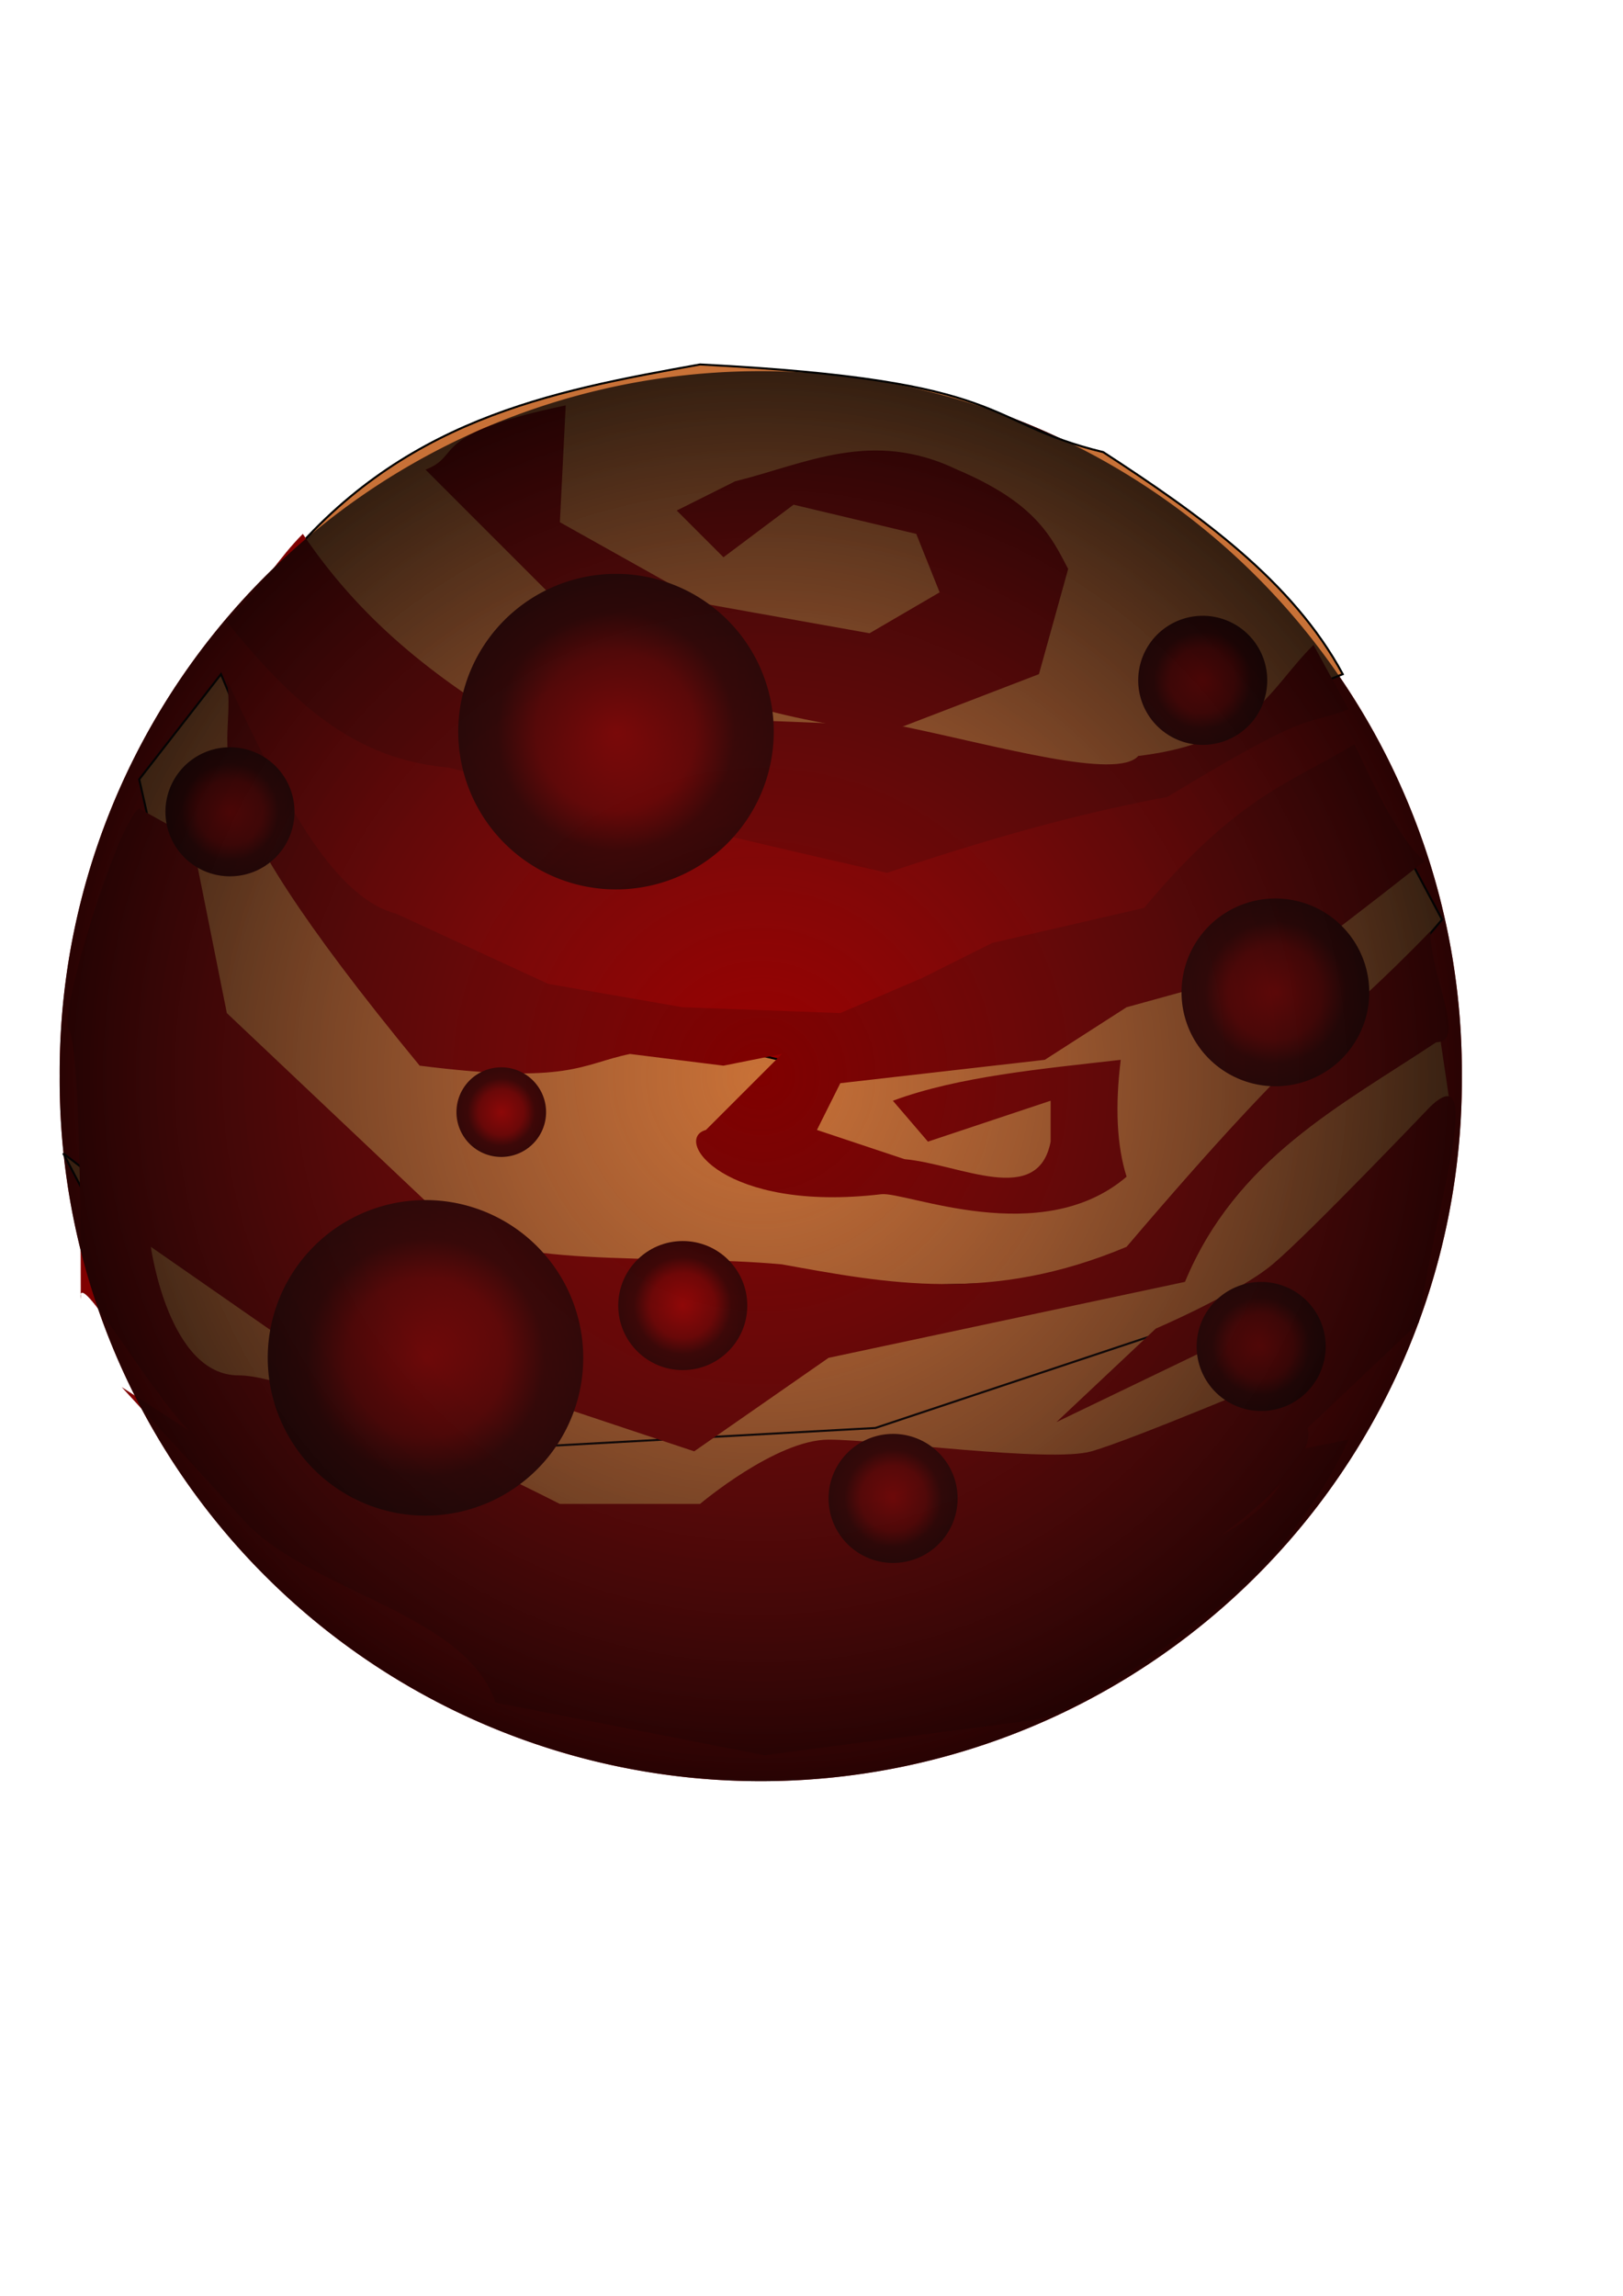 <?xml version="1.0" encoding="UTF-8"?>
<svg width="210mm" height="297mm" version="1.1" xmlns="http://www.w3.org/2000/svg" xmlns:xlink="http://www.w3.org/1999/xlink">
<defs>
<filter id="u">
<feGaussianBlur stdDeviation="6.35"/>
</filter>
<filter id="t">
<feGaussianBlur stdDeviation="8.391"/>
</filter>
<filter id="s">
<feGaussianBlur stdDeviation="5.357"/>
</filter>
<filter id="r">
<feGaussianBlur stdDeviation="5.85"/>
</filter>
<filter id="q">
<feGaussianBlur stdDeviation="7.05"/>
</filter>
<filter id="p">
<feGaussianBlur stdDeviation="6.729"/>
</filter>
<filter id="o">
<feGaussianBlur stdDeviation="6.171"/>
</filter>
<filter id="n" color-interpolation-filters="sRGB">
<feGaussianBlur stdDeviation="6.171"/>
</filter>
<filter id="m">
<feGaussianBlur stdDeviation="6.171"/>
</filter>
<filter id="l">
<feGaussianBlur stdDeviation="6.171"/>
</filter>
<filter id="k">
<feGaussianBlur stdDeviation="6.171"/>
</filter>
<filter id="j">
<feGaussianBlur stdDeviation="7.229"/>
</filter>
<filter id="i">
<feGaussianBlur stdDeviation="4.743"/>
</filter>
<filter id="h" x="-.144" y="-.144" width="1.288" height="1.288">
<feGaussianBlur stdDeviation="9.257"/>
</filter>
<filter id="g" x="-.12" y="-.12" width="1.24" height="1.24">
<feGaussianBlur stdDeviation="7.714"/>
</filter>
<filter id="f" x="-.12" y="-.12" width="1.24" height="1.24">
<feGaussianBlur stdDeviation="7.714"/>
</filter>
<filter id="e" x="-.144" y="-.144" width="1.288" height="1.288">
<feGaussianBlur stdDeviation="9.257"/>
</filter>
<filter id="d">
<feGaussianBlur stdDeviation="9.6"/>
</filter>
<radialGradient id="a" cx="257.14" cy="406.65" r="77.643" gradientUnits="userSpaceOnUse">
<stop stop-color="#af0000" offset="0"/>
<stop stop-color="#7f0000" offset=".5"/>
<stop stop-color="#3f0000" offset=".75"/>
<stop stop-color="#300" offset="1"/>
</radialGradient>
<filter id="c">
<feGaussianBlur stdDeviation="20.544"/>
</filter>
<radialGradient id="b" cx="482.86" cy="526.65" r="342.86" gradientUnits="userSpaceOnUse">
<stop stop-color="#522b2b" stop-opacity="0" offset="0"/>
<stop stop-color="#040404" stop-opacity=".748" offset="1"/>
</radialGradient>
</defs>
<g transform="translate(1214.3 77.143)" filter="url(#c)">
<path transform="matrix(.911 0 0 .911 -507.65 209.94)" d="m8.571 262.36c0 207.5-168.21 375.71-375.71 375.71-207.5 0-375.71-168.21-375.71-375.71 0-207.5 168.21-375.71 375.71-375.71 207.5 0 375.71 168.21 375.71 375.71z" fill-rule="evenodd"/>
</g>
<path transform="translate(-110.81 -.467)" d="m825.71 526.65a342.86 342.86 0 1 1-685.71 0 342.86 342.86 0 1 1 685.71 0z" fill="#980000" fill-rule="evenodd"/>
<path d="m136.65 278.2 125.71 97.143 277.14 5.714 31.428-5.714 71.429-40 14.286-5.714c-24.75-45.722-69.898-77.846-117.14-108.57-60.497-14.658-42.055-34.955-197.14-42.857-73.823 13.28-146.84 26.93-205.71 100z" fill="#c87137" filter="url(#j)" stroke="#000" stroke-width="1px"/>
<g transform="translate(-34.778 8.691)">
<path d="m242.86 220.93 65.714 65.714c53.333 44.386 106.67 56.068 160 62.857l74.286-28.571 14.286-51.429c-8.408-16.19-16.193-32.381-54.286-48.571-41.692-20.101-74.047-2.854-108.57 5.714l-28.571 14.286 22.857 22.857 34.286-25.714 60 14.286 11.429 28.571-34.286 20-80-14.286-71.429-40 2.857-57.143c-68.091 14.217-49.992 24.285-68.571 31.429z" fill="#800000" filter="url(#i)"/>
</g>
<path d="m148.08 261.05c31.443 46.622 69.625 73.031 108.57 97.143-7.748-9.659 72.125-8.365 185.71-2.857 46.112 9.572 103.89 26.143 114.29 14.286 56.801-6.803 64.278-33.336 85.714-54.286l17.143 31.429c-23.773 9.09-15.848-1.197-88.571 42.857-33.688 6.368-73.25 15.672-137.14 37.143-75.885-17.143-145.97-34.286-214.29-51.429-39.048-3.646-69.524-22.302-108.57-71.429 19.758-19.758 24.941-30.655 37.143-42.857z" fill="#800000" filter="url(#s)"/>
<path d="m68.079 381.05 40-51.429 57.143 137.14 240 57.143 157.14-45.714 120-71.429 22.857 42.857-131.43 154.29-51.429 22.857-208.57 5.714-194.29-62.857-37.143-125.71z" fill="#c87137" filter="url(#q)" stroke="#000" stroke-width="1px"/>
<path d="m42.365 618.2 54.286 74.286 134.29 62.857 208.57 11.429 160-37.143 68.571-65.714 42.857-111.43-11.429-77.143-134.29 145.71-71.429 22.857-171.43 37.143-77.143-14.286-137.14-25.714-20-28.571z" fill="#c87137" filter="url(#d)"/>
<path d="m110.94 332.48c5.752 38.786-25.763 42.633 94.286 188.57 73.563 9.317 78.968-0.839 102.86-5.714l45.714 5.714 28.571-5.714-37.143 37.143c-16.455 4.488 8.749 40.539 85.714 31.429 12.009-1.422 78.277 27.192 120-8.571-4.795-15.205-5.681-34.319-2.857-57.143-39.31 4.5-79.464 8.155-111.43 20l17.143 20 60-20v20c-6.206 32.196-44.453 10.99-71.429 8.571l-42.857-14.286 11.429-22.857 100-11.429 40-25.714 82.857-22.857c43.779-33.31 47.205-36.356 62.857-48.572-11.429-9.802-22.857-32.272-34.286-57.143-31.187 18.919-57.427 25.472-102.86 80l-74.286 17.143-34.286 17.143-40 17.143-77.143-2.857-65.714-11.429-74.286-34.286c-32.546-8.533-57.758-61.068-82.857-114.29z" fill="#800000" filter="url(#u)"/>
<path d="m30.936 563.91 60 114.29 248.57 114.29 174.29-31.429 105.71-77.143c33.068 8.62 50.833-84.166 77.143-122.86l-97.143 80-171.43 57.143-208.57 11.429z" fill="#c87137" filter="url(#p)" stroke="#000" stroke-width="1px"/>
<path d="m68.079 395.34 25.714 14.286 17.143 85.714 105.71 100c24.844 25.855 106.84 17.42 165.71 22.857 51.331 9.292 102.39 19.253 168.57-8.571 91.553-107.47 99.467-103.42 148.57-154.29 0.08 23.227 18.123 53.896 2.857 54.286-46.876 31.15-97.824 56.87-122.86 117.14l-174.29 37.143-65.714 45.714-120-40-80-14.286-65.714-45.714s8.571 62.857 42.857 62.857c34.286 0 157.14 62.857 157.14 62.857h68.571s37.143-31.429 62.857-31.429c25.714 0 108.57 11.429 128.57 5.714s94.286-37.143 94.286-37.143l-34.286-14.286-77.143 37.143 48.571-45.714s40-17.143 57.143-31.429c17.143-14.286 77.143-77.143 77.143-77.143 27.877-26.471 0.752 56.631-5.714 105.71l-54.286 51.428c6.487 25.144-74.964 79.359-120 97.143l-168.57 40-162.86-60-94.286-74.286c-20.957-20.961-56.807-83.884-54.286-65.714 0 0 0.498-121.84-5.714-131.43-5.591-8.633 24.853-103.86 34.286-108.57z" fill="#800000" filter="url(#t)"/>
<path d="m59.507 678.2 97.143 62.857 174.29 74.286 74.286 5.714 91.428-62.857 71.429 5.714c38.541-14.578 62.366-32.098 62.857-54.286l28.571-5.714s-13.564 32.717-45.714 65.714c-18.833 19.329-84.075 67.346-108.57 71.429l-131.43 17.143-131.43-25.714c-14.526-42.617-84.515-52.628-120-85.714z" fill="#800000" filter="url(#r)"/>
<path transform="translate(44.102 -48.919)" d="m334.29 406.65a77.143 77.143 0 1 1-154.29 0 77.143 77.143 0 1 1 154.29 0z" fill="url(#a)" fill-rule="evenodd" filter="url(#l)"/>
<path transform="translate(-49.064 257.26)" d="m334.29 406.65a77.143 77.143 0 1 1-154.29 0 77.143 77.143 0 1 1 154.29 0z" fill="url(#a)" fill-rule="evenodd" filter="url(#m)"/>
<path transform="matrix(.409 0 0 .409 7.29 230.6)" d="m334.29 406.65a77.143 77.143 0 1 1-154.29 0 77.143 77.143 0 1 1 154.29 0z" fill="url(#a)" fill-rule="evenodd" filter="url(#g)"/>
<g transform="translate(-120.49 265.83)">
<path transform="matrix(.409 0 0 .409 349.21 206.2)" d="m334.29 406.65c0 42.605-34.538 77.143-77.143 77.143-42.605 0-77.143-34.538-77.143-77.143 0-42.605 34.538-77.143 77.143-77.143 42.605 0 77.143 34.538 77.143 77.143z" fill="url(#a)" fill-rule="evenodd" filter="url(#e)"/>
</g>
<path transform="matrix(.409 0 0 .409 331.58 566.32)" d="m334.29 406.65a77.143 77.143 0 1 1-154.29 0 77.143 77.143 0 1 1 154.29 0z" fill="url(#a)" fill-rule="evenodd" filter="url(#o)"/>
<path transform="matrix(.409 0 0 .409 483 166.32)" d="m334.29 406.65a77.143 77.143 0 1 1-154.29 0 77.143 77.143 0 1 1 154.29 0z" fill="url(#a)" fill-rule="evenodd" filter="url(#f)"/>
<path transform="matrix(.409 0 0 .409 511.58 492.03)" d="m334.29 406.65a77.143 77.143 0 1 1-154.29 0 77.143 77.143 0 1 1 154.29 0z" fill="url(#a)" fill-rule="evenodd" filter="url(#n)"/>
<path transform="matrix(.284 0 0 .284 172.11 428.28)" d="m334.29 406.65a77.143 77.143 0 1 1-154.29 0 77.143 77.143 0 1 1 154.29 0z" fill="url(#a)" fill-rule="evenodd" filter="url(#h)"/>
<path transform="matrix(.595 0 0 .595 470.71 243.26)" d="m334.29 406.65a77.143 77.143 0 1 1-154.29 0 77.143 77.143 0 1 1 154.29 0z" fill="url(#a)" fill-rule="evenodd" filter="url(#k)"/>
<path transform="translate(-110.81 -.467)" d="m825.71 526.65a342.86 342.86 0 1 1-685.71 0 342.86 342.86 0 1 1 685.71 0z" fill="url(#b)" fill-rule="evenodd"/>
</svg>
